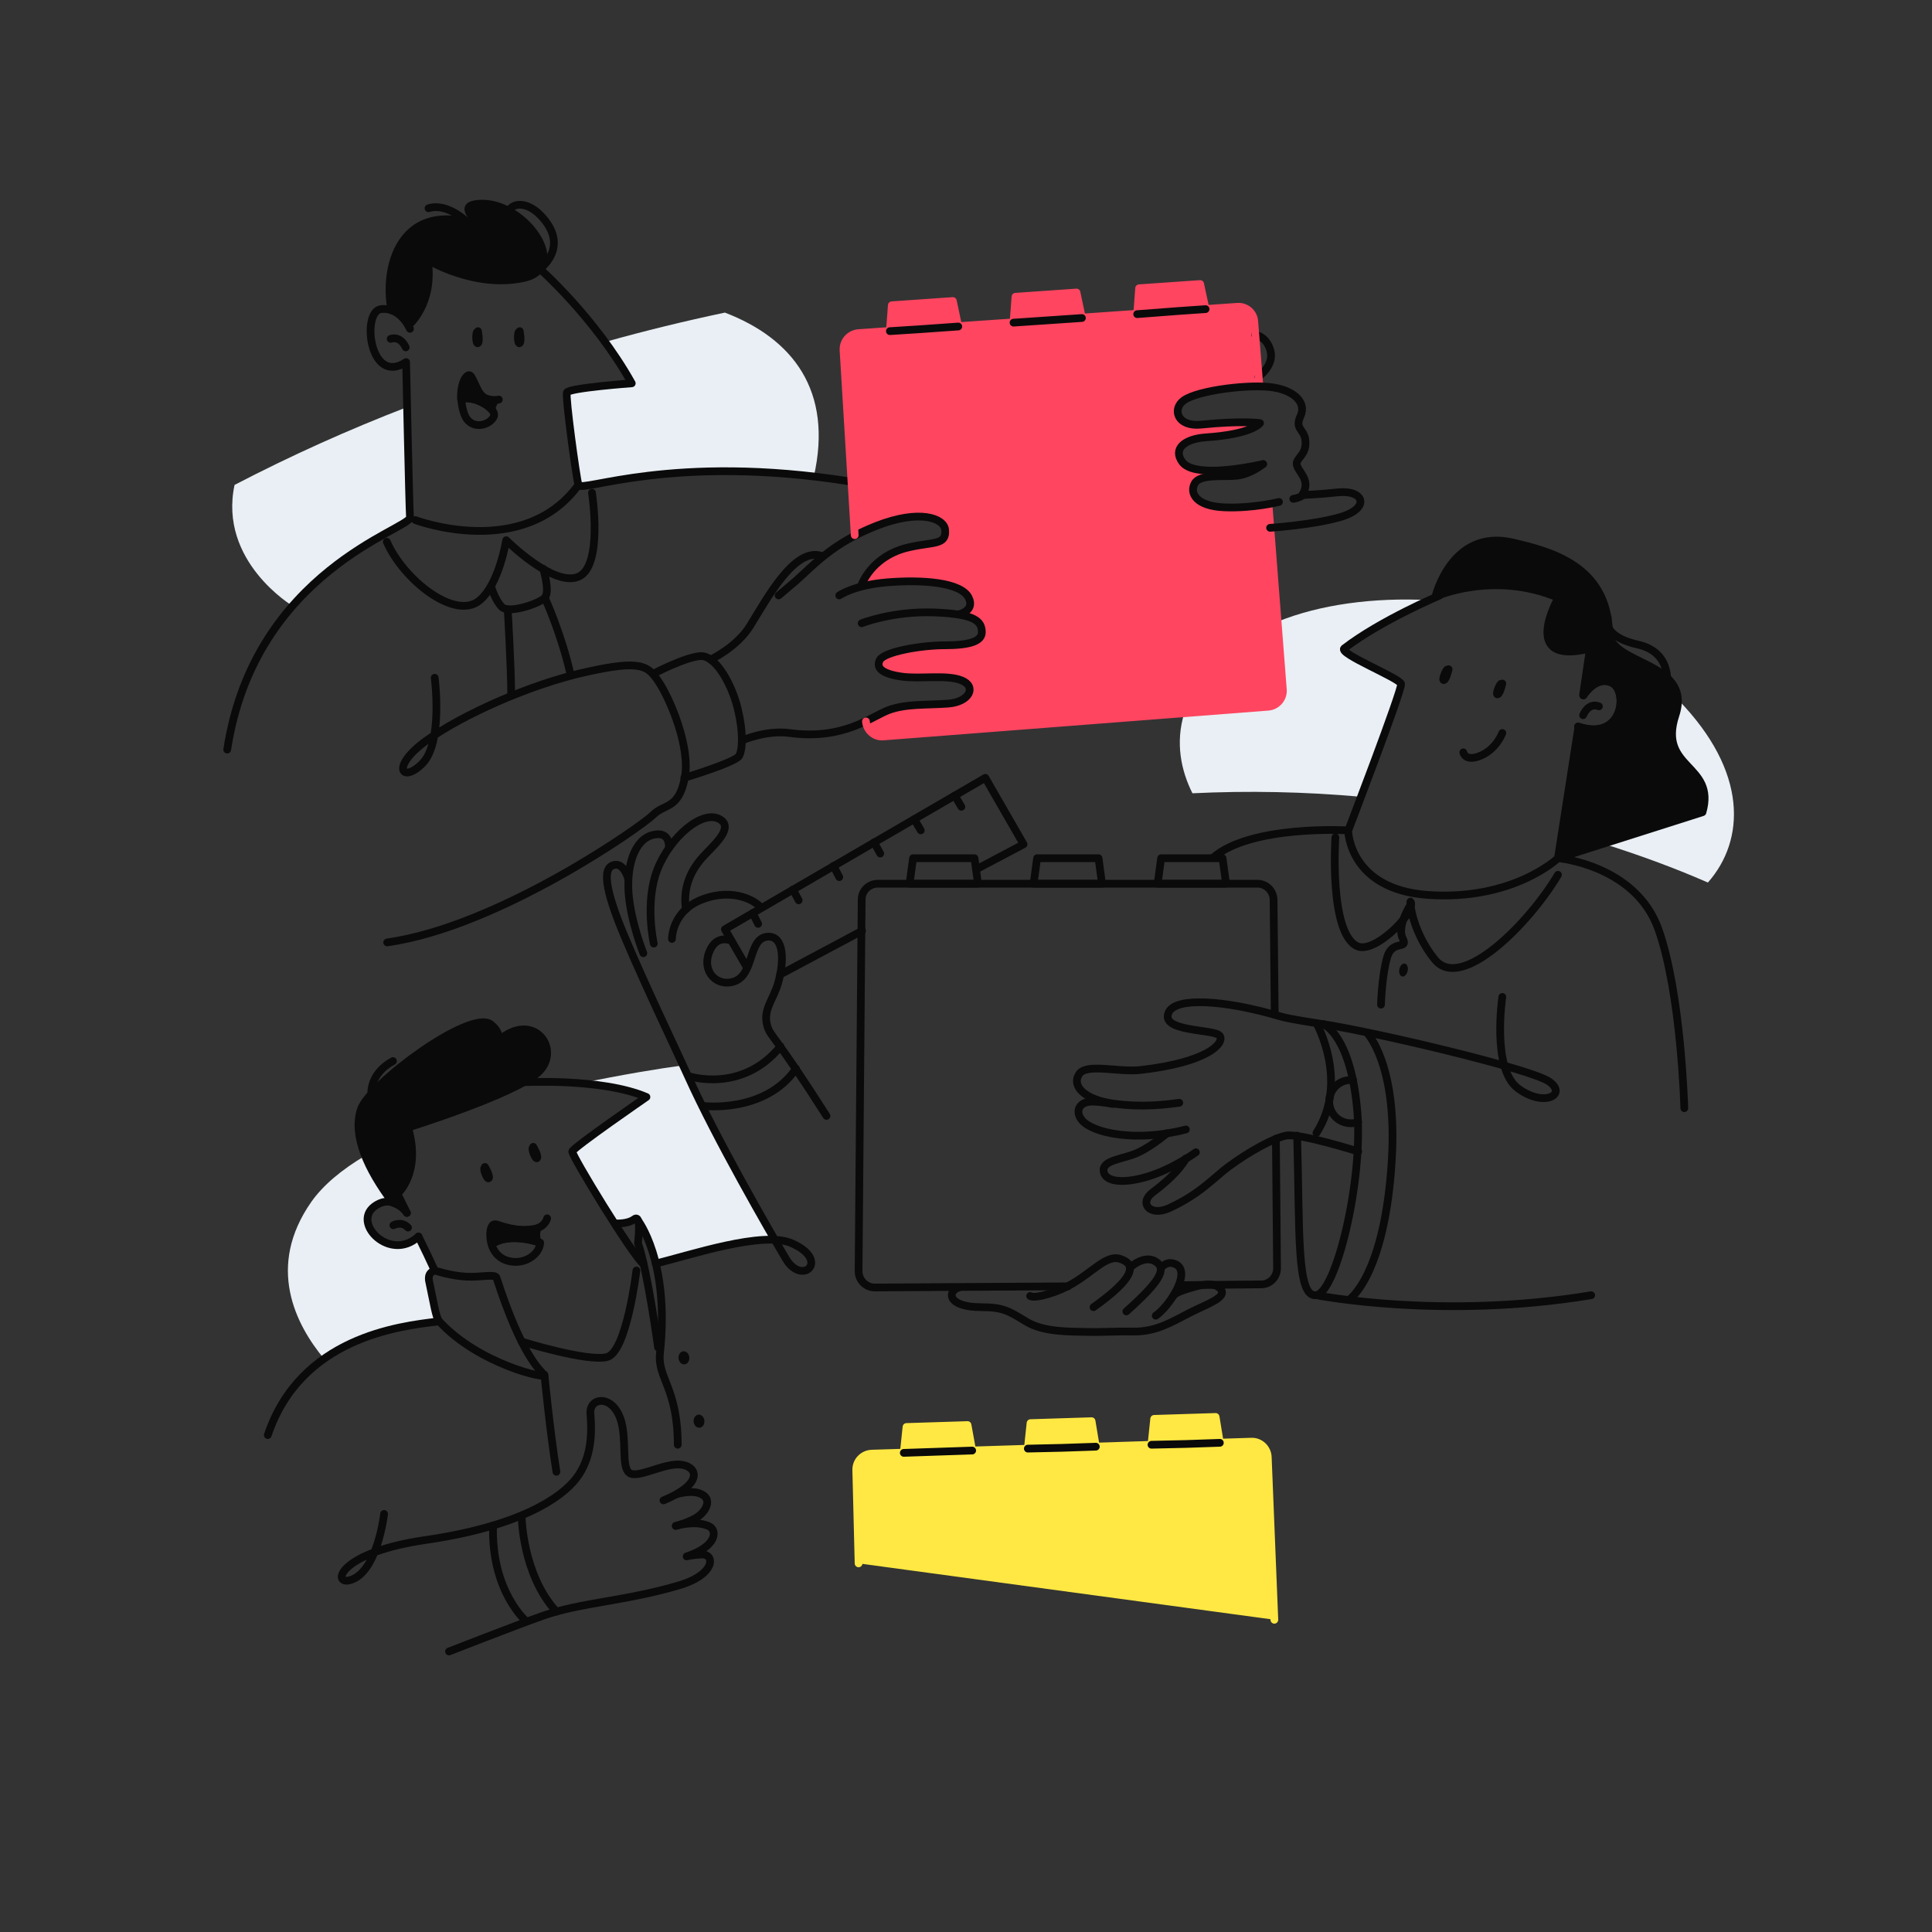 <?xml version="1.0" encoding="utf-8"?>
<!-- Generator: Adobe Illustrator 26.4.1, SVG Export Plug-In . SVG Version: 6.00 Build 0)  -->
<svg version="1.1" id="Illustration" xmlns="http://www.w3.org/2000/svg" xmlns:xlink="http://www.w3.org/1999/xlink" x="0px"
	 y="0px" viewBox="50 60 500 500" style="enable-background:new 0 0 600 600;" xml:space="preserve">
<rect x="50" y="60" width="500" height="500" fill="#333333" stroke="none"/>
<style type="text/css">
	.st0{fill:#E9EFF4;}
	.st1{fill:#DAE7F2;}
	.st2{fill:none;stroke:#0A0A0A;stroke-width:2;stroke-linecap:round;stroke-linejoin:round;stroke-miterlimit:10;}
	.st3{fill:#0A0A0A;}
	.st4{fill:#FF4560;}
	.st5{fill:#FFE843;}
	.st6{fill:#0A0A0A;stroke:#0A0A0A;stroke-width:2;stroke-linecap:round;stroke-linejoin:round;stroke-miterlimit:10;}
	.st7{fill:#FFE843;stroke:#FFE843;stroke-width:2;stroke-linecap:round;stroke-linejoin:round;stroke-miterlimit:10;}
	.st8{fill:none;stroke:#FFE843;stroke-width:2;stroke-linecap:round;stroke-linejoin:round;stroke-miterlimit:10;}
	.st9{fill:#FFFFFF;stroke:#0A0A0A;stroke-width:2;stroke-linecap:round;stroke-linejoin:round;stroke-miterlimit:10;}
	.st10{fill:none;stroke:#FF4560;stroke-width:2;stroke-linecap:round;stroke-linejoin:round;stroke-miterlimit:10;}
	.st11{fill:#FFFFFF;}
	.st12{fill:#FF4560;stroke:#FF4560;stroke-width:2;stroke-linecap:round;stroke-linejoin:round;stroke-miterlimit:10;}
	.st13{fill:none;}
</style>
<g>
	<path class="st4" d="M378.3,190.7c0,0-13,1.7-16.9-0.6c-4-2.3-3.1-6.1,0-6.4c3.2-0.4,8.2-0.2,10-0.8s4.1-2.5,4.1-2.5
		s-10.4,2.3-14.9,1.2s-6.3-3.4-4.7-6.1c1.6-2.8,7.2-2.5,12.1-2.9c5-0.4,7.5-3.1,7.5-3.1s-8.7,0.1-12.8,0.3c-4.1,0.2-7.3-0.4-7.9-2.6
		c-0.6-2.2,3-4.6,6.2-5.3c3.3-0.7,11-2.1,14.8-2.2l-1.3-16.3c-0.2-2.3-2.2-4-4.4-3.8L362,140l-1.4-6.6l-15.8,1.1l-0.5,6.7l-14.4,1
		l-1.4-6.6l-15.8,1.1l-0.5,6.7l1.8-0.1l-16.1,1.1l-1.4-6.6l-15.8,1.1l-0.5,6.7l-8.2,0.6c-2.3,0.2-4,2.1-3.9,4.4l2.9,47.9
		c0.8-1,9.6-4.4,15.2-5c5.7-0.6,8.1,2.3,8.1,4.4c0,2.1-2.8,2.4-5.9,2.9c-3.1,0.5-7.3,1.5-10.7,3.9c-3.4,2.4-4.9,6.9-4.9,6.9
		c6.1-1.9,15.3-1.2,20.4-0.7s7.8,3.7,7.5,5.5c-0.2,1.7-2.8,2.6-2.8,2.6c5.2,0.2,6.4,3.6,5.8,5.3c-0.6,1.7-4.7,2.8-8.2,2.6
		s-6.7,0.4-12.4,1.3c-5.6,0.9-6.6,3.5-5.3,5c1.3,1.5,5.8,2.1,10.2,2c4.5-0.1,9.8,0.1,11.6,1.4c1.8,1.2,0.4,4-1.9,4.9
		c-2.3,0.9-6.6,0.7-10.7,0.9c-4.1,0.2-5.4,1-7.8,1.5c-2.3,0.5-5.5,2.7-5.5,2.7c0.1,2.3,2.2,4.1,4.5,3.9l99.6-7.7
		c2.3-0.2,4-2.2,3.8-4.5L378.3,190.7z"/>
	<path class="st0" d="M397.9,227.7c7-5.3,17-10.2,21.8-12.4c-14.2-0.7-28,1.1-39.1,5.6l1.4,17.4c0.2,2.3-1.5,4.3-3.8,4.5l-21.7,1.7
		c-2.4,7.8-0.8,15,2.1,20.8c14.5-0.7,29.1-0.4,43.6,0.9c4.1-10.9,10.5-28.2,10.3-29.3C412.2,235.5,396.2,229,397.9,227.7z"/>
	<path class="st0" d="M237.6,140.9c-10.4,2.2-20.7,4.7-31,7.6c2.4,3.3,4.8,6.9,6.9,10.7c0,0-16.4,1.2-16.8,2.4
		c-0.4,1.2,2.4,21.8,3,24c0.5,1.9,21-6.8,60.9-2.2C265.7,161.1,255.1,147.6,237.6,140.9z"/>
	<path class="st0" d="M110.7,185.5c-4.2,19.8,15,31.3,15,31.3c13.8-15.9,30.6-21.1,30.5-23c-0.1-1.9-0.5-17.3-0.7-28.5
		C140.2,171.2,125.3,177.9,110.7,185.5z"/>
	<path class="st0" d="M484.3,241.1c0,1.2-0.2,2.5-0.6,3.9c-4.6,14,10.5,12.7,7,25.1l-25.9,8.2c9.2,2.9,18.3,6.2,27.2,10.1
		C501.7,277.4,502.4,259.7,484.3,241.1z"/>
	<path class="st0" d="M250.6,380.8c-8.9-0.5-23.5,4.4-30.9,6.1c-1.8-7.3-4.4-10.8-4.7-11.2c0,0,0,0,0,0c-0.2-0.3-0.5-0.4-0.8-0.1
		c-1.9,1.4-5,1.1-5,1.1c-5.2-8.1-11.2-18.2-11-18.8c0.2-1,19.2-14,19.2-14c-4.9-2.1-11.5-3.1-17.4-3.5c11.1-2.3,20.8-3.9,26.9-4.7
		c0.5,1.1,1,2.1,1.3,2.9c1.1,2.4,2.3,5,3.6,7.7C237.9,358.5,245.9,372.6,250.6,380.8z"/>
	<path class="st0" d="M163.8,402c-6.5,0.8-19.3,2.3-29.9,9.7c-7.4-8.9-15.1-23.9-3.3-40.7c3.1-4.4,8-8.4,13.9-11.9
		c1.5,3.9,4,8,7.2,12.1c0,0,0,0,0,0c-1.4-0.4-3-0.3-4.8,1.1c-5.7,4.4,4.3,14.4,11.5,7.7c1.9,3.9,2.6,5.3,4.2,8.8
		c-1.4,0.5-1.6,1.4-1.4,2.5C162.4,397.4,162.9,401,163.8,402z"/>
	<g>
		<g>
			<path class="st5" d="M379.9,479.2l-107.7-14.6l-0.5-24.1c0-2.3,1.8-4.2,4-4.3l8.2-0.3l0.7-6.7l15.8-0.5l1.1,6.6L316,435v0
				l0.7-6.7l15.8-0.5l1.1,6.6l14.4-0.5l0.7-6.7l15.8-0.5l1.1,6.6l8.2-0.3c2.3-0.1,4.2,1.7,4.3,4L379.9,479.2z"/>
		</g>
	</g>
	<g>
		<g>
			<path class="st2" d="M374.8,146.6c0,0,3,0.4,4,4.2s-3.1,6.7-3.1,6.7"/>
			<path class="st2" d="M189.4,129.3c0,0,14.5,12.7,24.1,29.9c0,0-16.4,1.2-16.8,2.4c-0.4,1.2,2.4,21.8,3,23.9
				c0.6,2.1,24.3-8.2,70.3-0.9"/>
			<path class="st2" d="M156.1,145.1c0,0-2.4-5.7-7.5-5.1c-5.1,0.6-3,20,6.5,13.7c0,0,0.8,37.2,1,40.2c0.2,3-40.2,13.8-47.3,60.1"/>
			<path class="st2" d="M151.1,147.7c0,0,2.4-1,3.9,2.2"/>
			<path class="st6" d="M155.7,144.2c0,0,6.7-5.5,5-16.9c0,0,12.4,7.5,25,4.6c12.3-2.9-0.7-20.7-12.4-19.1c-5.9,0.8,3.3,5.5-3.8,4.3
				c-10.8-1.9-15.2,4.2-17,8.6c-2.9,7.1-1.2,14.6-1.2,14.6"/>
			<path class="st6" d="M173.7,145.7c0,0,0.5,2.7,0,3.1c-0.5,0.4-0.6-2.2-0.3-2.8"/>
			<path class="st6" d="M184.5,145.7c0,0,0.5,2.7,0,3.1c-0.5,0.4-0.6-2.2-0.3-2.8"/>
			<g>
				<path class="st6" d="M424.9,233.2c0,0-0.6,2.6-1.2,2.8s0.3-2.2,0.8-2.7"/>
				<path class="st6" d="M438.8,236.9c0,0-0.6,2.6-1.2,2.8s0.3-2.2,0.8-2.7"/>
			</g>
			<path class="st6" d="M175.5,362c0,0,1.4,2.4,1,2.9c-0.3,0.5-1.3-1.8-1.2-2.5"/>
			<path class="st6" d="M188,356.8c0,0,1.4,2.4,1,2.9c-0.3,0.5-1.3-1.8-1.2-2.5"/>
			<path class="st2" d="M169.4,163.3c1.1-0.4,2.5-0.2,3.9,0.2c2.7,0.9,5.3,3,4.4,4.5c-1.4,2.4-6.2,3.3-7.6-1
				c-0.4-1.2-0.6-2.3-0.7-3.4C169.4,163.5,169.4,163.4,169.4,163.3c-0.1-2.8,0.6-5,1.4-5.8c1.1-1.1,1.2,0.2,2.9,3.5
				c0.8,1.6,1.9,2.2,3,2.4c1.3,0.3,2.4,0,2.4,0"/>
			<path class="st2" d="M157.5,194.6c0,0,27.9,10.5,42.2-9.1"/>
			<path class="st2" d="M203.2,187.5c0,0,3,19.2-3.6,21.8c-6.5,2.6-18.6-9.5-18.6-9.5s-1.8,11.4-6.9,15.6c-6.4,5.3-19.8-5.5-24-15.2
				"/>
			<path class="st2" d="M162.5,235.4c0,0,2.2,16.8-3.2,22.2c-5.3,5.3-8.3,0.8,1-5.9s26.9-14.6,41.4-17.8c14.4-3.2,16-1.6,18.8,2.6
				c2.8,4.2,8.3,16.8,6.7,24.9s-5.2,6.5-8.2,9.5c-3,3-39.9,28.9-68.8,33"/>
			<path class="st2" d="M219,234.4c0,0,8.4-4.4,12.3-4.6c4-0.2,8.1,7.4,9.6,13.5s1.3,10.6,0.4,12.3s-14.2,5.7-14.2,5.7"/>
			<path class="st2" d="M233.9,230.7c0,0,6.8-3.2,10.2-8.7c4.4-7.1,11.6-20.6,18.6-18.1"/>
			<path class="st2" d="M251.5,214.1c0,0-0.3,0.3,4.5-3.8c4.7-4.2,9.6-9.8,20.8-14.2s17.5-2,17.8,1c0.4,4-3.1,3.1-9.2,4.5
				c-6.2,1.3-10.7,5.3-12.6,10.1"/>
			<path class="st2" d="M267.2,214.1c0,0,3.8-2.7,12.5-3.4c8.7-0.7,19-0.1,21,4c1.7,3.5-2.7,4.3-2.7,4.3"/>
			<path class="st2" d="M273,221.3c0,0,8-3.2,18.8-2.8s12.2,2.4,12.3,5c0.1,2.5-3.3,3.5-9.6,3.5s-15.7,1.7-16.8,3.8
				c-1.1,2.1,0.7,3.6,5.6,4.3c4.8,0.7,11.7-0.6,15.6,1c3.9,1.6,2,5.6-3.6,6c-5.6,0.4-10.9,0-15.4,1.7c-4.5,1.7-11.6,7.8-25.6,5.9
				c-6.1-0.8-12.2,1.9-12.2,1.9"/>
			<g>
				<path class="st10" d="M378.3,190.7l3.7,47.7c0.2,2.3-1.5,4.3-3.8,4.5l-99.6,7.7c-2.3,0.2-4.3-1.6-4.5-3.9l0,0"/>
				<path class="st10" d="M271.2,198.5l-2.9-47.9c-0.1-2.3,1.6-4.2,3.9-4.4l98-6.8c2.3-0.2,4.3,1.6,4.4,3.8l1.3,16.3"/>
				<g>
					<polygon class="st10" points="298,144.5 288.1,145.2 280.3,145.7 280.8,139 296.6,137.9 					"/>
					<polygon class="st10" points="330,142.3 321.2,142.9 312.3,143.5 312.8,136.8 328.6,135.7 					"/>
					<polyline class="st2" points="330,142.3 321.2,142.9 312.3,143.5 					"/>
					<polygon class="st10" points="362,140 354.8,140.5 344.3,141.3 344.8,134.6 360.6,133.5 					"/>
					<polyline class="st2" points="362,140 354.8,140.5 344.3,141.3 					"/>
				</g>
			</g>
			<g>
				<path class="st2" d="M326.4,392.9l-50,0.3c-2.3,0-4.2-1.9-4.2-4.2l0.8-96.2c0-2.3,1.9-4.1,4.2-4.1h98.2c2.3,0,4.1,1.8,4.2,4.1
					l0.3,29.8"/>
				<path class="st2" d="M380.2,354.7l0.3,33.5c0,2.3-1.8,4.2-4.1,4.2l-21.2,0.2"/>
				<g>
					<polygon class="st2" points="303.1,288.7 285.4,288.7 286.3,282.1 302.2,282.1 					"/>
					<polygon class="st2" points="335.2,288.7 317.5,288.7 318.4,282.1 334.3,282.1 					"/>
					<polygon class="st2" points="367.3,288.7 349.6,288.7 350.5,282.1 366.4,282.1 					"/>
				</g>
			</g>
			<g>
				<path class="st8" d="M272.2,464.6l-0.6-24.1c-0.1-2.3,1.7-4.2,4-4.3l98.2-3.1c2.3-0.1,4.2,1.7,4.3,4l1.7,42.1"/>
				<g>
					<polygon class="st8" points="301.6,435.4 292.7,435.7 283.9,436 284.6,429.3 300.4,428.8 					"/>
					<polyline class="st2" points="301.6,435.4 292.7,435.7 283.9,436 					"/>
					<polygon class="st8" points="333.6,434.4 324.8,434.7 316,434.9 316.7,428.3 332.5,427.8 					"/>
					<polyline class="st2" points="333.6,434.4 324.8,434.7 316,434.9 					"/>
					<polygon class="st8" points="365.7,433.4 356.9,433.7 348,433.9 348.7,427.2 364.6,426.7 					"/>
					<polyline class="st2" points="365.7,433.4 356.9,433.7 348,433.9 					"/>
				</g>
			</g>
			<path class="st2" d="M376.9,180.1c-5.9,1.3-18,3.3-20.9-0.5c-2.6-3.5,0.7-6,5.9-6.4c12.3-0.8,14.2-3.7,14.2-3.7
				s-4.7-0.7-15.3,0.4c-6.2,0.6-7.5-4.1-4.4-6.3c3.8-2.7,17.7-4.3,23.3-3.3c5.3,0.9,8.4,3.9,6.9,7.3c-1.6,3.4,0.8,3.4,1.2,6.1
				c0.5,3.6-1.8,4.5-2.2,6c-0.4,2.1,4.1,4.2,1.4,8.4c0,0,3.9-0.1,9.5-0.7c6.5-0.6,8.3,4.2,0.1,6.5c-7.2,2-17.9,2.7-17.9,2.7"/>
			<path class="st2" d="M376.9,180.1c0,0-3.2,2.6-6.7,3c-3.5,0.4-9.6-0.5-11,2s0.3,5.9,7.7,6.2s14.1-1.4,14.1-1.4"/>
			<path class="st2" d="M422.6,214.1c0,0-15.2,6.4-24.7,13.7c-1.7,1.3,14.4,7.7,14.7,9.2c0.3,1.5-13.7,38-13.7,38
				s0.3,15.1,20.5,16.6c22.2,1.6,33.8-9.5,33.8-9.5"/>
			<path class="st2" d="M461.5,227.7l-1.8,12.2c0,0,3.4-5.3,7.5-3.2c4.2,2.2,2.8,15.2-8.8,11.3"/>
			<path class="st2" d="M459.7,245.1c0,0,1.3-3.4,4.1-2.3"/>
			<path class="st2" d="M428.7,254.7c0,0,0.4,2.3,3.9,1.1c4.6-1.6,6.2-6.1,6.2-6.1"/>
			<path class="st2" d="M485.9,346.8c0,0-0.8-29.7-6.7-46.3c-5.9-16.6-25.9-18.4-25.9-18.4"/>
			<path class="st2" d="M392.6,325.1c-2.9-0.5-8.7-1.3-11.4-2.1c-14.6-4.3-26.8-4.9-28.7-1.1c-2.6,5.3,12,4.3,13.2,6.2
				s-3.1,6.8-20.4,8.8c-5.9,0.7-14.3-1.9-16.1,1.2c-1.9,3.2,1.8,6.5,8.8,7.5c7.9,1.1,14,0.2,17.2-0.2"/>
			<path class="st2" d="M438.8,318c0,0-2.8,18.7,4.1,23.7c6.8,5,12.8,1.5,8-1.8c-4.7-3.3-45.1-12.8-58.2-14.8"/>
			<path class="st2" d="M338,345.7c0,0-3-0.6-5.4-0.6c-3.3,0-4.5,2.5-2.6,4.8c2.7,3.3,13.9,5.8,26.9,2.4"/>
			<path class="st2" d="M352,353.3c0,0-3.6,3.1-7.3,4.9c-3.7,1.8-9.2,1.9-9.1,4.7c0.1,2.9,4.8,3.6,11.4,1.6c6.6-2,12.5-6.3,12.5-6.3
				"/>
			<path class="st2" d="M356.9,359.8c0,0-1.5,3.5-8.6,8.8c-3.6,2.7-0.8,6.3,4.2,4.1c8.1-3.7,11.7-8,15.5-10.8c5-3.7,11.4-7.3,14.8-8
				c3.5-0.7,18.7,4.1,18.7,4.1"/>
			<path class="st2" d="M392.6,325.1c0,0,7.1,2.9,8.7,22.9c1.4,18.1-5.6,46.6-10.7,47.2s-4.2-16.3-4.9-41.3"/>
			<path class="st2" d="M390.7,395.2c0,0,32.4,6.4,71.1,0"/>
			<path class="st2" d="M403.7,327.2c0,0,8,8,6.5,32.9c-1.8,30.3-11.1,36.3-11.1,36.3"/>
			<path class="st2" d="M390.7,324.8c0,0,8.5,15.1,0,28.4"/>
			<path class="st2" d="M401.5,350.4c-0.6,0.2-1.2,0.3-1.9,0.3c-3.1,0-5.6-2.5-5.6-5.6c0-3.1,2.5-5.6,5.6-5.6c0.2,0,0.4,0,0.6,0"/>
			<path class="st2" d="M398.9,274.9c0,0-25.2-1.5-35,7.1"/>
			<path class="st2" d="M395.6,276.7c0,0-1.7,24.9,5.7,28.2c4.4,1.9,14.3-8,13.9-11c-0.5-3-0.6,6.2,6.2,14.5
				c6.8,8.3,24.4-9.5,31.8-22"/>
			<path class="st6" d="M490.6,270.2l-37.4,11.9l5.3-34c11.6,3.9,12.9-9.1,8.8-11.3c-4.2-2.2-7.5,3.2-7.5,3.2l1.8-12.2
				c-18.6,4.8-8.3-13.1-8.3-13.1c-16.8-7.1-31.8-0.3-31.8-0.3s4.2-17.7,20-14c9.8,2.3,24.4,6,24.9,23.2c0.3,8.7,21.8,7.5,17.2,21.5
				C479,259.1,494.2,257.7,490.6,270.2z"/>
			<path class="st6" d="M178.1,163.6c0,0-0.9,1.5-0.9,2.4c-0.8-1-2.4-1.9-4-2.5c-1.4-0.4-2.8-0.6-3.9-0.2c-0.1-2.8,0.6-5,1.4-5.8
				c1.1-1.1,1.2,0.2,2.9,3.5c0.8,1.6,1.9,2.2,3,2.4C177.2,163.6,177.7,163.6,178.1,163.6z"/>
			<path class="st2" d="M387.1,188.2c0,0-0.6,0.6-2.4,0.9"/>
			<path class="st2" d="M219.7,387c8.8-2.1,27.8-8.6,35.3-5.2c9.9,4.4,2.6,11.1-1.6,4c-4.2-7.1-18-31-25.3-47.2
				c-3.3-7.3-11.1-23.5-16.4-36.1c-5.3-12.6-6-18.4-2.4-18.7c2.3-0.2,3.3,3.7,3.3,3.7"/>
			<path class="st2" d="M185,340.1c0,0,20.6-1.2,32.3,3.8c0,0-19,13.1-19.2,14.1c-0.2,1,15.6,26.9,18.4,29.1"/>
			<path class="st2" d="M216.5,306.7c0,0-3.2-8-3.8-15.3c-0.6-7.3,1.5-14.1,6.2-15.3s4.2,3.3,4.2,3.3"/>
			<path class="st2" d="M219.2,304.2c0,0-2.4-10.6,0.9-19.1c3.3-8.5,11.8-15.8,16.3-13c3.1,1.9-0.6,5.6-2.7,7.8
				c-1.9,2-7.4,6.8-6.2,15.4"/>
			<path class="st2" d="M223.9,303c0,0-0.1-7.3,8-10.3c8.1-3,13.8,0.6,14.9,2.1"/>
			<polyline class="st2" points="302.6,285 314.9,278.5 305,261.3 237.6,300.5 243.2,310.2 			"/>
			<line class="st2" x1="251.9" y1="312.2" x2="273.1" y2="300.9"/>
			<path class="st2" d="M239.3,303.5c0,0-3.9-2-5.8,3s2.1,9,6.5,7.5c5.4-1.8,3.5-11.5,8.9-11.6c4,0,4.1,6.3,2.5,11.9
				c-1.2,4.4-4.1,7-2.8,11.3c0.8,2.7,1.8,2,15.3,23.2"/>
			<g>
				<line class="st2" x1="244.8" y1="296.3" x2="246.2" y2="299.1"/>
				<line class="st2" x1="255.2" y1="290.2" x2="256.7" y2="293"/>
				<line class="st2" x1="265.7" y1="284.1" x2="267.2" y2="287"/>
				<line class="st2" x1="276.2" y1="278" x2="277.8" y2="280.9"/>
				<line class="st2" x1="286.6" y1="272" x2="288.3" y2="274.9"/>
				<line class="st2" x1="297.1" y1="265.9" x2="298.8" y2="268.8"/>
			</g>
			<path class="st2" d="M415.2,293.9c0,0-3.8,5.7-2.2,8.9c1.6,3.2-2.6,0.2-4,4.9c-1.4,4.8-1.6,12.3-1.6,12.3"/>
			
				<ellipse transform="matrix(0.201 -0.98 0.98 0.201 25.216 653.332)" class="st3" cx="413.1" cy="311.2" rx="1.7" ry="1.1"/>
			<path class="st2" d="M177.1,211.8c0,0,1,3.5,2.8,5.3c1.8,1.8,9.7-0.9,11.1-2.4c1.4-1.6-0.4-7.5-0.4-7.5"/>
			<path class="st2" d="M163.4,402c-10.2,1.2-35.6,4.2-44.1,29.4"/>
			<path class="st2" d="M158.3,380c1.9,3.9,2.6,5.3,4.2,8.8"/>
			<path class="st2" d="M148,359.4c0,0,4,7.8,7.3,14.5"/>
			<path class="st2" d="M155.3,373.9c0,0-3.6-5.3-8.5-1.6c-5.7,4.4,4.3,14.4,11.5,7.7"/>
			<path class="st2" d="M151.8,377.1c0,0,2.1-1.2,3.8,0.6"/>
			<path class="st6" d="M152.8,369c0,0,6.3-5.3,2.8-17.2c0,0,27.3-8.5,33.6-14.2c6.4-5.8-1-16.3-10.2-8.3c0,0,0.7-2.1-2-4.2
				c-5.2-4-31.3,15.3-33.6,22c-2.2,6.7,1.6,15.3,8.2,24.1c0,0,1.9,0.7,3.2,1.8L152.8,369z"/>
			<path class="st2" d="M177.2,382c4.6-3.3,12.6-0.4,12.6-0.4c-0.1,3.1-4.4,6.2-9,4.5C178.8,385.3,177.7,383.7,177.2,382
				c-0.6-2.1-0.3-4.3,0.2-4.8c0.9-1,1.5,0.3,6.5,1c7,1,7.7-2.9,7.7-2.9"/>
			<path class="st6" d="M189.1,377.9c0,0-0.7,1.4,0,3.5c0,0-6.9-2.4-11.5,0.4c0,0-1.5-2.7,0.1-4.8
				C177.7,376.9,183.3,379.2,189.1,377.9z"/>
			<path class="st2" d="M221.7,448.3c10.2-4.2,8.9-8.5,4.9-9.2s-9.9,2.8-12.9,2.4c-3-0.4-1.6-6.5-2.6-12.2c-1.5-8.6-8.7-8.1-8.3-3.4
				c0.4,4.8,0.4,11.3-3.6,16.6c-4,5.3-15,12.6-39.4,16.1c-24.3,3.6-24,13.1-17.9,9.8c6-3.3,7.5-16.6,7.5-16.6"/>
			<path class="st2" d="M225.1,446.7c0,0,4.4-1.4,6.8,0.2c2.1,1.3,1,3.8-1,5.4c-2.1,1.6-6,2.6-6,2.6"/>
			<path class="st2" d="M224.9,454.9c0.1,0,4.8-1.5,8.4,0c2.5,1,2.3,5.3-5.6,7.9c0,0,1.5-0.4,3.8-0.5c3.6-0.2,3.7,5.1-5.5,7.9
				c-14,4.2-25.8,4.5-35.6,8c-6.8,2.4-24.2,9.2-24.2,9.2"/>
			<path class="st2" d="M316.6,395.4c0,0,0.9,0.9,6.5-1.1c8.4-3,12.5-9.9,16.8-8.5s3.8,4.9-6.9,12.5"/>
			<path class="st2" d="M342.5,388c0,0,3.6-3.4,6.6-1.5s1,5.2-7.6,12.9"/>
			<path class="st2" d="M350.4,388.2c0.9-1.1,2.2-1.8,3.9-1c4.2,2.1-1.9,11.1-5.2,13.3"/>
			<path class="st2" d="M353.8,395.2c0,0,0.2-0.6,3.4-1.6c2.6-0.8,6.9-2.2,8.7,0s-3.6,3.9-7.9,6.1c-4.7,2.4-8.8,5-14.7,4.9
				c-4-0.1-7.7,0.2-12,0.1c-4.3-0.1-11.1,0.1-15.6-2.6c-4.5-2.7-5.9-3.8-11.7-3.8c-9.1,0-8.8-4.3-5.8-5.1"/>
			<path class="st2" d="M162.5,388.8c0,0,4.1,1.4,8.2,1.6c3.7,0.2,7.5-0.8,7.8,0.3c6.5,20.1,11.2,23.8,12.3,25.1
				c1.1,1.3-16.9-2.7-27.1-13.8c-0.9-1-1.4-4.6-2.7-10.7C160.9,390.2,161.1,389.3,162.5,388.8z"/>
			<path class="st2" d="M215,375.7c0,0,8.4,10.5,5.8,34.5c-0.7,6.5,4.6,9,4.6,23.7"/>
			<path class="st2" d="M190.9,415.8c0,0,1.4,14.4,3.1,25.1"/>
			<path class="st2" d="M220.3,408.7c0,0-2.7-19.9-5.2-27c0,0,1-7.6-0.9-6.2c-1.9,1.4-5,1.1-5,1.1"/>
			<path class="st2" d="M185,407.2c0,0,17,5.3,22.1,4c5.1-1.3,7.6-22.4,7.6-22.4"/>
			
				<ellipse transform="matrix(0.996 -8.930530e-02 8.930530e-02 0.996 -35.831 21.92)" class="st3" cx="227" cy="411.4" rx="1.4" ry="1.7"/>
			
				<ellipse transform="matrix(0.996 -8.930530e-02 8.930530e-02 0.996 -37.278 22.33)" class="st3" cx="230.9" cy="427.8" rx="1.4" ry="1.7"/>
			<path class="st2" d="M187.4,131.3c0,0,10.9-5.8,3.2-14.8c-5.9-6.9-12.2-2.4-7.7,3"/>
			<path class="st2" d="M170.6,117.2c0,0-5-4.8-9.7-3.3"/>
			<path class="st2" d="M466.1,219.9c0,0-1.9,4.7,7.7,6.9c9.6,2.1,7.5,11.5,7.5,11.5"/>
			<path class="st2" d="M146.1,343.1c0,0-0.5-5.2,5.6-8.5"/>
			<path class="st2" d="M181.4,217.7c0,0,0.9,15.2,0.9,22.3"/>
			<path class="st2" d="M191,214.7c0,0,4.3,9.3,6.7,20.1"/>
		</g>
		<path class="st2" d="M185,452.3c0,0,0.1,15.1,9,24.8"/>
		<path class="st2" d="M186.2,479.6c0,0-9.1-7.7-8.6-24.8"/>
		<path class="st2" d="M228.2,338.5c0,0,13.8,4.6,23.8-7.7"/>
		<path class="st2" d="M231.8,346.2c0,0,16.1,2.1,24.2-9.6"/>
	</g>
	<polyline class="st2" points="298,144.5 288.1,145.2 280.3,145.7 	"/>
</g>
</svg>
